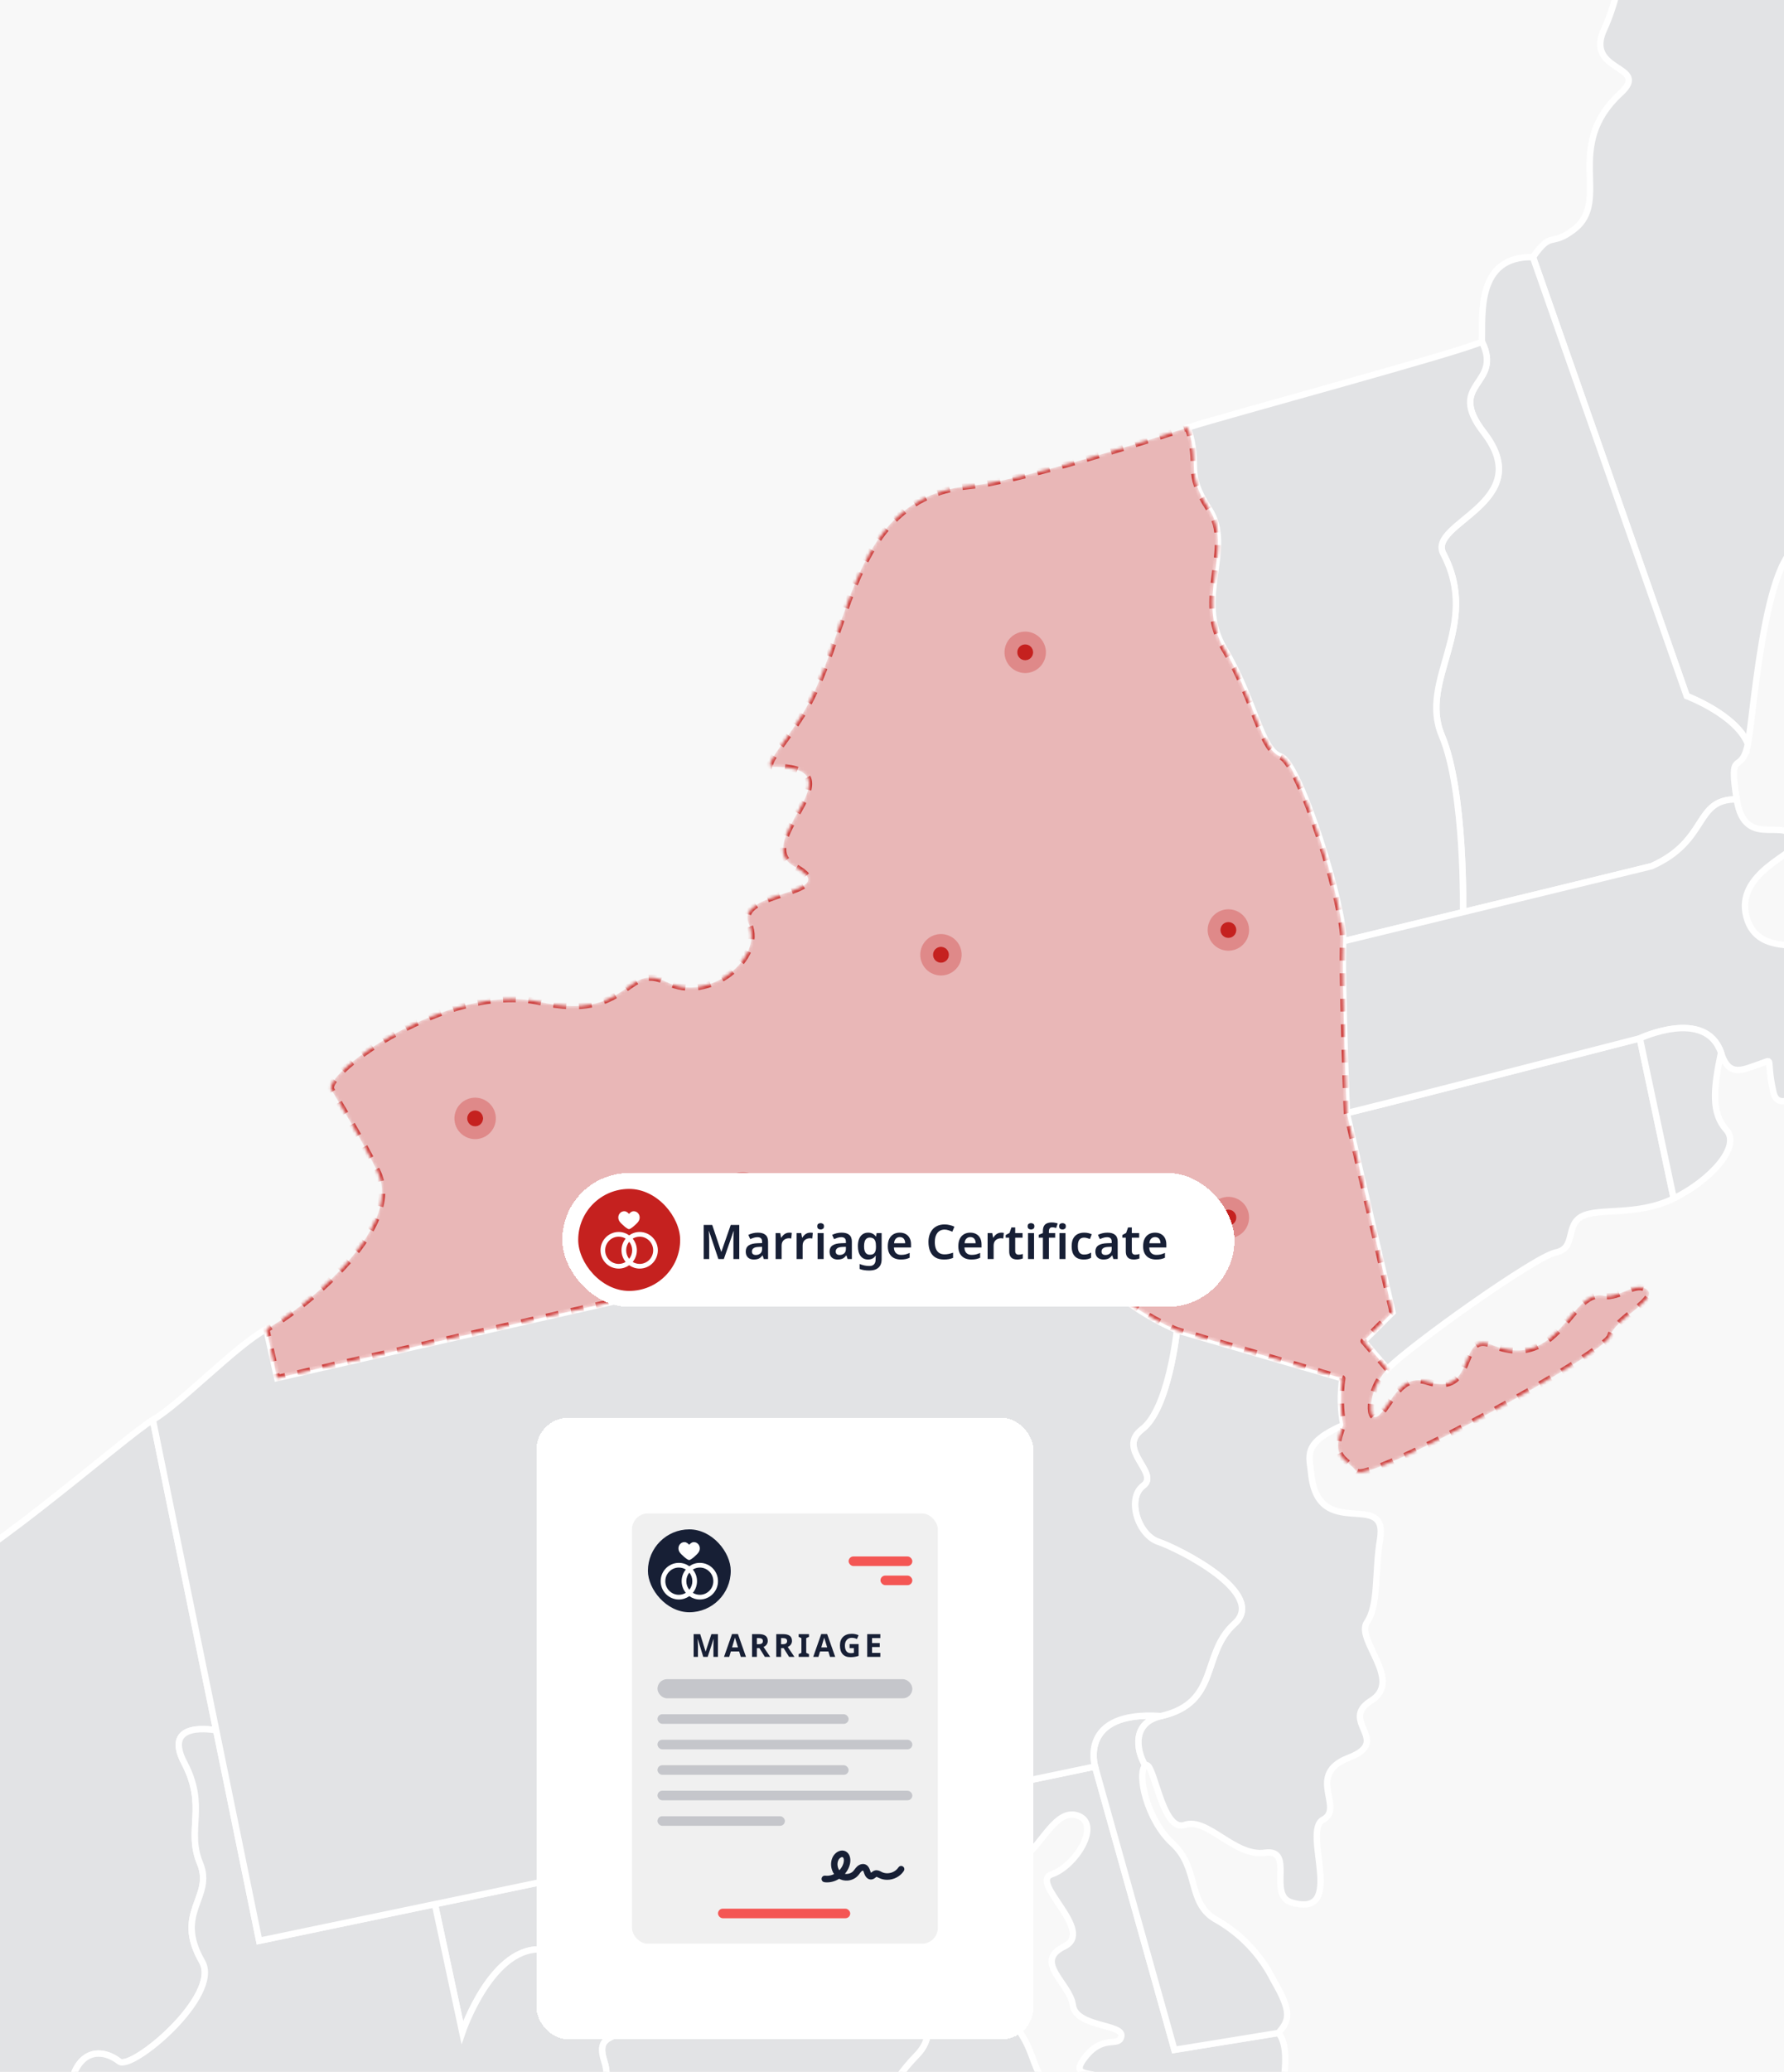 <svg width="560" height="650" viewBox="0 0 560 650" fill="none" xmlns="http://www.w3.org/2000/svg">
<g id="HERO Image - NY - Marriage" clip-path="url(#clip0_3044_40567)">
<rect width="560" height="650" fill="#F8F8F8"/>
<g id="IMG Hero" clip-path="url(#clip1_3044_40567)">
<g id="Map">
<path id="us_19" d="M682.76 28.406C683.175 11.062 664.103 38.787 658.851 8.475C656.326 -6.187 639.609 9.256 633.779 -12.581C627.949 -34.418 597.754 -97.745 583.337 -105.925C568.92 -114.105 556.347 -88.423 547.494 -87.863C538.642 -87.302 532.961 -102.201 529.07 -103.28C525.18 -104.36 498.783 -39.484 506.32 -29.241C513.856 -18.997 506.511 2.878 503.633 8.961C496.99 22.958 518.503 20.213 508.662 29.27C490.57 45.945 505.884 62.841 494.129 71.943C486.709 77.681 487.199 72.088 481.211 80.663L529.481 218.357C529.481 218.357 544.999 224.2 548.657 233.376C550.733 222.933 554.532 162.758 569.356 171.702C584.18 180.646 566.865 143.632 585.55 153.27C600.681 161.068 591.558 145.443 601.2 146.02C610.842 146.597 606.843 117.311 607.786 110.443C611.149 86.106 618.258 132.567 635.606 96.388C640.003 87.223 656.181 104.061 659.274 86.272C662.276 69.094 697.313 62.766 698.601 50.027C699.697 39.314 682.349 45.754 682.76 28.406Z" fill="#171F35" fill-opacity="0.1" stroke="white" stroke-width="2"/>
<path id="us_20" d="M368.652 643.08L401.289 637.79C406.82 644.222 400.305 665.162 398.112 670.984L389.293 673.089C387.291 669.667 369.777 678.487 374.278 673.392C378.779 668.297 361.032 666.333 363.611 660.52C366.189 654.707 346.051 668.575 348.526 657.742C351 646.909 334.196 654.184 340.192 645.97C346.188 637.757 351.307 642.648 351.993 638.795C352.678 634.942 337.68 636.005 336.77 629.091C335.861 622.178 324.176 615.48 334.084 610.659C343.991 605.838 322.873 590.466 330.16 588.012C337.447 585.558 345.631 572.678 338.643 569.742C331.655 566.807 326.942 578.944 321.955 582.025C318.934 583.822 316.351 586.268 314.392 589.186C312.433 592.104 311.147 595.421 310.627 598.897C310.107 602.373 310.367 605.921 311.387 609.285C312.407 612.648 314.161 615.743 316.524 618.345C324.023 627.065 313.268 628.427 319.605 636.769C325.941 645.111 323.396 652.485 334.296 658.813C345.195 665.141 327.428 662.031 321.942 657.152C316.457 652.273 319.355 662.214 325.966 665.935C332.576 669.655 341.512 672.545 339.669 676.05C337.825 679.554 329.329 678.956 325.028 675.967C320.726 672.977 301.987 660.645 296.717 666.528C276.957 679.641 269.312 663.622 287.806 644.749C298.86 633.459 281.088 617.917 266.551 622.842C252.014 627.767 268.112 605.091 240.773 605.651C240.474 591.766 232.053 593.498 217.329 589.179C202.605 584.861 198.349 603.434 184.435 600.635C170.52 597.837 187.005 613.678 170.79 611.701C154.576 609.725 145.125 637.649 145.125 637.649L136.525 597.409L343.725 554.225L368.652 643.08Z" fill="#171F35" fill-opacity="0.1" stroke="white" stroke-width="2"/>
<path id="us_29" d="M548.651 233.39C546.55 243.829 542.502 233.901 545.151 250.788C531.672 250.68 536.56 263.66 518.427 271.753C511.044 273.584 483.182 280.352 459.24 286.174C459.24 286.174 459.979 248.297 452.563 230.724C445.147 213.151 465.082 196.625 453.053 173.705C447.954 163.984 482.771 157.685 465.759 135.69C453.584 119.965 472.012 120.92 465.173 107.197C465.373 98.332 463.471 80.265 481.197 80.676L529.468 218.371C529.468 218.371 544.993 224.213 548.651 233.39Z" fill="#171F35" fill-opacity="0.1" stroke="white" stroke-width="2"/>
<path id="us_8" d="M359.506 553.894C356.861 556.261 359.851 570.844 368.102 578.393C376.352 585.942 372.706 596.788 381.293 602.007C389.262 606.415 395.708 613.134 399.784 621.278C405.78 631.551 404.671 633.884 401.287 637.812L368.65 643.102L343.736 554.243C343.736 554.243 338.413 536.629 364.435 538.406C355.429 540.437 356.521 548.862 359.506 553.894Z" fill="#171F35" fill-opacity="0.1" stroke="white" stroke-width="2"/>
<path id="us_30" d="M421.658 447.08C408.69 452.74 411.036 456.83 411.572 462.244C413.727 484.21 435.934 466.812 433.193 483.056C431.495 493.108 432.828 503.481 429.091 508.949C425.354 514.418 440.638 527.22 430.37 533.581C420.101 539.942 437.167 546.15 423.419 551.436C409.67 556.722 422.173 567.252 415.334 570.86C408.495 574.469 422.9 601.907 405.468 596.875C397.687 594.628 406.652 579.9 397.052 581.254C387.451 582.607 379.109 570.042 371.843 572.534C364.576 575.025 362.168 551.548 359.51 553.911C356.521 548.878 355.437 540.457 364.427 538.402C383 534.179 376.913 518.886 387.497 509.427C398.081 499.968 370.057 485.904 363.613 483.724C357.168 481.544 353.573 470.063 358.879 466.102C364.186 462.141 350.159 454.725 358.522 448.388C366.885 442.052 369.443 417.35 369.443 417.35L421.372 432.46C420.637 437.314 420.734 442.258 421.658 447.08Z" fill="#171F35" fill-opacity="0.1" stroke="white" stroke-width="2"/>
<path id="us_45" d="M379.58 159.79C371.633 147.628 377.002 146.748 372.887 134.125C384.372 130.425 458.698 110.415 465.18 107.201C472.019 120.929 453.591 119.97 465.766 135.694C482.79 157.702 447.961 163.98 453.06 173.709C465.101 196.634 445.17 213.156 452.569 230.728C459.969 248.301 459.246 286.178 459.246 286.178C439.062 291.086 421.651 295.313 421.651 295.313C422.22 285.281 408.186 239.348 401.978 237.322C395.77 235.296 393.914 219.604 384.339 203.618C374.764 187.631 387.532 171.961 379.58 159.79Z" fill="#171F35" fill-opacity="0.1" stroke="white" stroke-width="2"/>
<path id="us_7" d="M514.72 325.761L525.366 376.004C513.922 381.631 501.926 378.799 496.582 381.601C491.238 384.404 494.872 391.65 488.344 392.941C481.817 394.233 442.337 422.39 435.552 429.482L428.048 420.762L437.117 411.718L422.779 349.218C443.445 344.164 514.72 325.761 514.72 325.761Z" fill="#171F35" fill-opacity="0.1" stroke="white" stroke-width="2"/>
<path id="us_21" d="M545.149 250.787C547.81 267.687 561.799 254.686 563.539 264.673C564.079 267.729 544.464 273.924 548.221 287.71C551.979 301.495 569.855 293.411 569.261 299.606C568.49 305.34 570.013 311.146 573.498 315.763C576.984 320.381 582.151 323.436 587.876 324.266C595.209 325.271 617.382 316.73 612.644 311.05C607.907 305.369 616.722 303.26 618.362 307.848C620.002 312.437 621.746 322.797 604.182 330.482C586.618 338.168 587.158 346.622 582.756 337.467C578.355 328.311 559.2 353.744 556.675 342.628C554.151 331.512 557.224 332.214 552.245 333.854C547.266 335.494 542.695 338.289 540.237 330.246C535.324 316.099 514.733 325.757 514.733 325.757C514.733 325.757 443.459 344.16 422.793 349.205C422.793 349.205 421.086 305.328 421.655 295.3C421.655 295.3 439.07 291.077 459.25 286.165C483.192 280.352 511.054 273.575 518.437 271.744C536.558 263.676 531.67 250.679 545.149 250.787Z" fill="#171F35" fill-opacity="0.1" stroke="white" stroke-width="2"/>
<path id="us_39" d="M540.235 330.244C537.777 341.871 537.163 349.183 541.896 354.477C546.63 359.771 536.83 370.376 525.387 375.999L514.74 325.756C514.74 325.756 535.323 316.098 540.235 330.244Z" fill="#171F35" fill-opacity="0.1" stroke="white" stroke-width="2"/>
<path id="us_35" d="M-104.376 719.002C-93.788 709.539 -92.559 731.874 -80.413 723.154C-68.268 714.435 -57.949 728.851 -53.465 721.83C-48.98 714.808 -42.968 707.749 -36.619 716.847C-30.27 725.945 -18 723.404 -20.088 734.233C-6.174 736.259 -1.079 721.51 -1.586 697.194C-2.092 672.878 23.718 691.734 21.7 667.887C19.682 644.041 30.005 641.038 37.454 646.764C41.366 649.767 69.581 626.082 63.427 615.415C54.499 599.914 67.226 595.305 62.8 584.613C58.373 573.921 65.092 566.849 57.883 553.126C50.675 539.402 67.874 542.874 67.874 542.874L47.98 445.473C39.601 450.265 -11.858 496.003 -24.174 496.252C-36.49 496.501 -50.068 510.644 -64.037 507.077C-78.005 503.51 -113.515 498.843 -113.652 491.913L-185.902 501.093L-157.168 700.819C-122.584 695.492 -114.973 728.469 -104.376 719.002Z" fill="#171F35" fill-opacity="0.1" stroke="white" stroke-width="2"/>
<path id="us_46" d="M296.713 666.511C291.444 672.395 323.147 678.682 329.869 687.015C336.592 695.349 349.543 688.153 349.655 693.929C349.767 699.705 340.802 694.494 343.202 698.683C345.602 702.873 352.063 717.369 343.871 712.153C335.678 706.938 317.234 690.736 313.426 693.509C309.618 696.283 335.849 715.006 341.267 717.211C346.686 719.416 356.838 725.366 356.917 728.837C356.996 732.309 350.639 742.058 345.951 738.691C341.263 735.323 328.673 722.862 326.435 726.761C324.197 730.66 341.799 744.554 346.823 744.45C351.847 744.346 362.336 749.52 360.505 753.797C358.674 758.074 345.104 754.112 342.741 751.849C340.379 749.586 318.289 742.714 318.363 746.568C318.438 750.421 335.022 751.002 339.739 756.027C344.456 761.051 351.964 769.38 356.967 768.899C361.971 768.417 380.997 757.235 383.48 765.664C386.049 772.162 387.617 779.013 388.13 785.981C315.951 812.809 185.402 837.943 56.087 858.335C16.325 864.605 -23.326 870.414 -61.137 875.692C-59.82 864.51 -18.293 860.544 -26.257 848.378C-34.221 836.212 -7.157 840.285 -9.794 824.158C-12.43 808.03 21.349 802.719 24.255 793.43C60.223 819.652 51.586 785.495 67.464 796.374C94.811 815.097 93.989 775.048 111.732 776.576C129.475 778.104 126.979 768.222 121.357 756.778C115.735 745.334 144.394 715.475 141.654 694.282C138.913 673.088 167.838 706.062 172.825 674.06C175.35 657.808 194.126 660.532 189.7 646.75C185.273 632.969 203.058 645.708 205.591 618.693C208.124 591.678 241.483 638.757 240.761 605.651C268.104 605.09 252.005 627.762 266.538 622.841C281.071 617.921 298.847 633.463 287.794 644.749C269.308 663.6 276.957 679.624 296.713 666.511ZM377.426 695.295C372.858 698.467 376.72 717.265 374.066 719.627C371.413 721.99 373.718 740.053 378.352 740.725C382.986 741.398 382.608 722.92 382.043 714.072C381.478 705.223 390.447 710.43 391.905 706.552C393.362 702.674 395.916 676.805 398.108 670.987L389.289 673.093C391.298 676.518 381.989 692.118 377.426 695.295Z" fill="#171F35" fill-opacity="0.1" stroke="white" stroke-width="2"/>
<path id="us_48" d="M67.866 542.862C67.866 542.862 50.654 539.394 57.875 553.114C65.096 566.833 58.37 573.908 62.792 584.601C67.214 595.293 54.487 599.902 63.419 615.402C69.572 626.065 41.353 649.754 37.446 646.752C29.972 641.026 19.662 644.028 21.692 667.875C23.723 691.722 -2.084 672.858 -1.594 697.182C-1.104 721.506 -6.182 736.247 -20.096 734.221C-22.173 745.046 -27.745 736.687 -8.732 762.494C10.282 788.3 10.979 781.25 24.262 793.407C60.23 819.629 51.593 785.472 67.471 796.351C94.819 815.074 93.996 775.025 111.739 776.553C129.482 778.081 126.986 768.199 121.364 756.755C115.742 745.311 144.401 715.452 141.661 694.259C138.92 673.065 167.845 706.039 172.832 674.037C175.356 657.785 194.133 660.509 189.707 646.727C185.281 632.946 203.065 645.685 205.598 618.67C208.131 591.655 241.49 638.734 240.768 605.628C240.469 591.743 232.048 593.474 217.324 589.156C202.6 584.837 198.344 603.41 184.429 600.612C170.515 597.813 187 613.654 170.785 611.678C154.57 609.701 145.12 637.625 145.12 637.625L136.52 597.385L81.361 608.883L67.866 542.862Z" fill="#171F35" fill-opacity="0.1" stroke="white" stroke-width="2"/>
<path id="us_38" d="M67.868 542.873L81.359 608.895L136.522 597.397L343.722 554.213C343.722 554.213 338.399 536.599 364.421 538.376C382.995 534.154 376.908 518.861 387.492 509.402C398.076 499.943 370.052 485.879 363.608 483.699C357.163 481.519 353.567 470.038 358.874 466.077C364.181 462.115 350.154 454.699 358.517 448.363C366.88 442.026 369.437 417.324 369.437 417.324C369.437 417.324 346.911 407.774 345.147 397.015C343.382 386.257 328.778 388.109 324.738 378.94C290.984 385.788 87.002 432.335 87.002 432.335L83.605 416.992C74.47 421.801 56.362 440.66 47.978 445.456L67.868 542.873Z" fill="#171F35" fill-opacity="0.1" stroke="white" stroke-width="2"/>
<g id="NY">
<g id="us_32">
<mask id="path-14-inside-1_3044_40567" fill="white">
<path d="M437.119 411.706L422.781 349.205C422.781 349.205 421.075 305.328 421.644 295.3C422.213 285.272 408.178 239.335 401.97 237.309C395.762 235.282 393.906 219.591 384.331 203.605C374.756 187.618 387.537 171.952 379.577 159.781C371.617 147.611 376.998 146.739 372.883 134.116C361.406 137.815 320.527 150.912 304.308 152.465C268.091 155.936 267.386 194.818 253.957 220.413C248.426 230.943 238.809 240.564 242.592 240.573C271.21 240.647 234.902 263.975 249.352 271.844C265.708 280.754 230.251 279.164 235.072 289.856C239.893 300.548 222.491 314.77 209.262 308.101C196.032 301.433 197.955 320.658 169.312 314.33C140.67 308.002 101.115 336.831 104.009 341.86C106.903 346.888 112.941 356.393 118.397 367.376C127.569 385.874 92.74 412.22 83.588 417.004L86.984 432.347C86.984 432.347 290.971 385.803 324.721 378.952C328.757 388.112 343.369 386.273 345.129 397.023C346.89 407.773 369.42 417.332 369.42 417.332L421.349 432.442C420.614 437.301 420.714 442.25 421.644 447.075C417.242 457.568 422.636 457.456 425.796 461.629C428.956 465.802 504.025 424.59 505.446 419.167C506.866 413.744 520.618 407.686 517.072 404.68C513.526 401.674 508.381 407.537 503.237 406.503C492.798 404.402 489.638 430.644 468.112 421.866C457.433 417.502 463.835 438.517 447.936 433.451C439.889 430.889 436.895 439.842 433.125 443.774C429.355 447.706 428.736 436.541 435.533 429.473L428.03 420.753L437.119 411.706Z"/>
</mask>
<path d="M437.119 411.706L422.781 349.205C422.781 349.205 421.075 305.328 421.644 295.3C422.213 285.272 408.178 239.335 401.97 237.309C395.762 235.282 393.906 219.591 384.331 203.605C374.756 187.618 387.537 171.952 379.577 159.781C371.617 147.611 376.998 146.739 372.883 134.116C361.406 137.815 320.527 150.912 304.308 152.465C268.091 155.936 267.386 194.818 253.957 220.413C248.426 230.943 238.809 240.564 242.592 240.573C271.21 240.647 234.902 263.975 249.352 271.844C265.708 280.754 230.251 279.164 235.072 289.856C239.893 300.548 222.491 314.77 209.262 308.101C196.032 301.433 197.955 320.658 169.312 314.33C140.67 308.002 101.115 336.831 104.009 341.86C106.903 346.888 112.941 356.393 118.397 367.376C127.569 385.874 92.74 412.22 83.588 417.004L86.984 432.347C86.984 432.347 290.971 385.803 324.721 378.952C328.757 388.112 343.369 386.273 345.129 397.023C346.89 407.773 369.42 417.332 369.42 417.332L421.349 432.442C420.614 437.301 420.714 442.25 421.644 447.075C417.242 457.568 422.636 457.456 425.796 461.629C428.956 465.802 504.025 424.59 505.446 419.167C506.866 413.744 520.618 407.686 517.072 404.68C513.526 401.674 508.381 407.537 503.237 406.503C492.798 404.402 489.638 430.644 468.112 421.866C457.433 417.502 463.835 438.517 447.936 433.451C439.889 430.889 436.895 439.842 433.125 443.774C429.355 447.706 428.736 436.541 435.533 429.473L428.03 420.753L437.119 411.706Z" fill="#C5211F" fill-opacity="0.3" stroke="#C5211F" stroke-opacity="0.8" stroke-width="2" stroke-miterlimit="10" stroke-linejoin="round" stroke-dasharray="4 4" mask="url(#path-14-inside-1_3044_40567)"/>
</g>
<g id="dots">
<g id="Ellipse 519">
<ellipse cx="149.146" cy="350.876" rx="2.5" ry="2.5" transform="rotate(-22.376 149.146 350.876)" fill="#C5211F"/>
<path d="M150.859 355.037C153.157 354.091 154.254 351.461 153.307 349.163C152.361 346.864 149.731 345.768 147.433 346.715C145.135 347.661 144.039 350.291 144.985 352.589C145.931 354.887 148.561 355.983 150.859 355.037Z" stroke="#C5211F" stroke-opacity="0.3" stroke-width="4"/>
</g>
<g id="Ellipse 520">
<ellipse cx="233.146" cy="374.209" rx="2.5" ry="2.5" transform="rotate(-22.376 233.146 374.209)" fill="#C5211F"/>
<path d="M234.859 378.37C237.157 377.424 238.254 374.794 237.307 372.496C236.361 370.197 233.731 369.101 231.433 370.048C229.135 370.994 228.039 373.624 228.985 375.922C229.931 378.22 232.561 379.316 234.859 378.37Z" stroke="#C5211F" stroke-opacity="0.3" stroke-width="4"/>
</g>
<g id="Ellipse 521">
<ellipse cx="295.369" cy="299.542" rx="2.5" ry="2.5" transform="rotate(-22.376 295.369 299.542)" fill="#C5211F"/>
<path d="M297.082 303.703C299.38 302.757 300.476 300.127 299.53 297.829C298.584 295.531 295.954 294.435 293.656 295.381C291.358 296.327 290.262 298.957 291.208 301.255C292.154 303.553 294.784 304.649 297.082 303.703Z" stroke="#C5211F" stroke-opacity="0.3" stroke-width="4"/>
</g>
<g id="Ellipse 522">
<ellipse cx="385.59" cy="381.987" rx="2.5" ry="2.5" transform="rotate(-22.376 385.59 381.987)" fill="#C5211F"/>
<path d="M387.303 386.148C389.601 385.202 390.697 382.572 389.751 380.273C388.805 377.975 386.175 376.879 383.877 377.825C381.578 378.771 380.482 381.401 381.428 383.7C382.375 385.998 385.005 387.094 387.303 386.148Z" stroke="#C5211F" stroke-opacity="0.3" stroke-width="4"/>
</g>
<g id="Ellipse 523">
<ellipse cx="385.59" cy="291.764" rx="2.5" ry="2.5" transform="rotate(-22.376 385.59 291.764)" fill="#C5211F"/>
<path d="M387.303 295.926C389.601 294.979 390.697 292.349 389.751 290.051C388.805 287.753 386.175 286.657 383.877 287.603C381.578 288.549 380.482 291.179 381.428 293.477C382.375 295.776 385.005 296.872 387.303 295.926Z" stroke="#C5211F" stroke-opacity="0.3" stroke-width="4"/>
</g>
<g id="Ellipse 524">
<ellipse cx="321.812" cy="204.654" rx="2.5" ry="2.5" transform="rotate(-22.376 321.812 204.654)" fill="#C5211F"/>
<path d="M323.525 208.815C325.824 207.869 326.92 205.239 325.973 202.94C325.027 200.642 322.397 199.546 320.099 200.492C317.801 201.438 316.705 204.068 317.651 206.367C318.597 208.665 321.227 209.761 323.525 208.815Z" stroke="#C5211F" stroke-opacity="0.3" stroke-width="4"/>
</g>
</g>
</g>
</g>
</g>
<g id="Certificate">
<g id="Certificate button hero" filter="url(#filter0_d_3044_40567)">
<rect x="174.5" y="363" width="211" height="42" rx="21" fill="white" shape-rendering="crispEdges"/>
<g id="child-icon">
<rect x="179.5" y="368" width="32" height="32" rx="16" fill="#C5211F"/>
<g id="certificate ui icon" clip-path="url(#clip2_3044_40567)">
<g id="icon">
<g id="subicon">
<path id="Vector" d="M195.44 380.625C195.707 380.625 196.221 380.304 196.969 379.671C197.486 379.233 198.132 378.621 198.394 378.213C198.594 377.904 198.818 377.469 198.786 376.846C198.731 375.811 197.912 375 196.921 375C196.214 375 195.719 375.532 195.444 375.837C195.184 375.537 194.684 375 193.954 375C192.962 375 192.143 375.811 192.089 376.846C192.056 377.477 192.297 377.928 192.48 378.213C192.887 378.842 194.849 380.625 195.44 380.625Z" fill="white"/>
<path id="Vector_2" d="M198.794 381.508C197.568 381.508 196.431 381.899 195.5 382.564C194.569 381.899 193.432 381.508 192.206 381.508C189.06 381.508 186.5 384.086 186.5 387.254C186.5 390.422 189.06 393 192.206 393C193.432 393 194.569 392.609 195.5 391.944C196.431 392.609 197.568 393 198.794 393C201.94 393 204.5 390.422 204.5 387.254C204.5 384.086 201.94 381.508 198.794 381.508ZM195.5 389.943C194.907 389.208 194.552 388.272 194.552 387.254C194.552 386.236 194.907 385.3 195.5 384.565C196.093 385.3 196.448 386.236 196.448 387.254C196.448 388.272 196.093 389.208 195.5 389.943ZM187.964 387.254C187.964 384.898 189.867 382.982 192.206 382.982C193.007 382.982 193.756 383.207 194.396 383.596C193.579 384.591 193.088 385.866 193.088 387.254C193.088 388.642 193.579 389.917 194.396 390.911C193.756 391.301 193.007 391.526 192.206 391.526C189.867 391.526 187.964 389.61 187.964 387.254ZM198.794 391.526C197.993 391.526 197.244 391.301 196.604 390.911C197.421 389.917 197.912 388.642 197.912 387.254C197.912 385.866 197.421 384.591 196.604 383.597C197.244 383.207 197.993 382.982 198.794 382.982C201.133 382.982 203.036 384.898 203.036 387.254C203.036 389.61 201.133 391.526 198.794 391.526Z" fill="white"/>
</g>
</g>
</g>
</g>
<path id="Birth Certificate" d="M223.5 390L220.56 381.225H220.5C220.51 381.425 220.525 381.71 220.545 382.08C220.565 382.44 220.58 382.835 220.59 383.265C220.61 383.685 220.62 384.08 220.62 384.45V390H218.895V379.29H221.565L224.385 387.705H224.445L227.385 379.29H230.055V390H228.225V384.36C228.225 384.02 228.23 383.65 228.24 383.25C228.26 382.84 228.275 382.455 228.285 382.095C228.305 381.725 228.32 381.44 228.33 381.24H228.27L225.21 390H223.5ZM235.886 381.72C236.936 381.72 237.731 381.95 238.271 382.41C238.821 382.86 239.096 383.57 239.096 384.54V390H237.761L237.386 388.875H237.326C237.096 389.165 236.856 389.41 236.606 389.61C236.366 389.8 236.086 389.935 235.766 390.015C235.456 390.105 235.076 390.15 234.626 390.15C234.146 390.15 233.711 390.06 233.321 389.88C232.941 389.7 232.641 389.425 232.421 389.055C232.201 388.675 232.091 388.2 232.091 387.63C232.091 386.79 232.396 386.16 233.006 385.74C233.626 385.31 234.561 385.075 235.811 385.035L237.221 384.99V384.585C237.221 384.065 237.096 383.695 236.846 383.475C236.596 383.255 236.246 383.145 235.796 383.145C235.386 383.145 234.991 383.205 234.611 383.325C234.231 383.445 233.861 383.585 233.501 383.745L232.901 382.425C233.301 382.215 233.756 382.045 234.266 381.915C234.786 381.785 235.326 381.72 235.886 381.72ZM236.231 386.19C235.401 386.22 234.826 386.365 234.506 386.625C234.186 386.875 234.026 387.215 234.026 387.645C234.026 388.025 234.141 388.3 234.371 388.47C234.601 388.64 234.896 388.725 235.256 388.725C235.806 388.725 236.271 388.57 236.651 388.26C237.031 387.94 237.221 387.47 237.221 386.85V386.16L236.231 386.19ZM245.724 381.72C245.844 381.72 245.984 381.725 246.144 381.735C246.304 381.745 246.439 381.765 246.549 381.795L246.384 383.55C246.294 383.53 246.174 383.515 246.024 383.505C245.884 383.485 245.759 383.475 245.649 383.475C245.349 383.475 245.059 383.525 244.779 383.625C244.509 383.715 244.264 383.855 244.044 384.045C243.834 384.225 243.664 384.46 243.534 384.75C243.414 385.04 243.354 385.385 243.354 385.785V390H241.464V381.87H242.919L243.189 383.28H243.279C243.439 382.99 243.639 382.73 243.879 382.5C244.119 382.26 244.394 382.07 244.704 381.93C245.024 381.79 245.364 381.72 245.724 381.72ZM252.316 381.72C252.436 381.72 252.576 381.725 252.736 381.735C252.896 381.745 253.031 381.765 253.141 381.795L252.976 383.55C252.886 383.53 252.766 383.515 252.616 383.505C252.476 383.485 252.351 383.475 252.241 383.475C251.941 383.475 251.651 383.525 251.371 383.625C251.101 383.715 250.856 383.855 250.636 384.045C250.426 384.225 250.256 384.46 250.126 384.75C250.006 385.04 249.946 385.385 249.946 385.785V390H248.056V381.87H249.511L249.781 383.28H249.871C250.031 382.99 250.231 382.73 250.471 382.5C250.711 382.26 250.986 382.07 251.296 381.93C251.616 381.79 251.956 381.72 252.316 381.72ZM256.538 381.87V390H254.648V381.87H256.538ZM255.593 378.735C255.873 378.735 256.118 378.81 256.328 378.96C256.538 379.1 256.643 379.355 256.643 379.725C256.643 380.085 256.538 380.345 256.328 380.505C256.118 380.655 255.873 380.73 255.593 380.73C255.303 380.73 255.053 380.655 254.843 380.505C254.643 380.345 254.543 380.085 254.543 379.725C254.543 379.355 254.643 379.1 254.843 378.96C255.053 378.81 255.303 378.735 255.593 378.735ZM262.194 381.72C263.244 381.72 264.039 381.95 264.579 382.41C265.129 382.86 265.404 383.57 265.404 384.54V390H264.069L263.694 388.875H263.634C263.404 389.165 263.164 389.41 262.914 389.61C262.674 389.8 262.394 389.935 262.074 390.015C261.764 390.105 261.384 390.15 260.934 390.15C260.454 390.15 260.019 390.06 259.629 389.88C259.249 389.7 258.949 389.425 258.729 389.055C258.509 388.675 258.399 388.2 258.399 387.63C258.399 386.79 258.704 386.16 259.314 385.74C259.934 385.31 260.869 385.075 262.119 385.035L263.529 384.99V384.585C263.529 384.065 263.404 383.695 263.154 383.475C262.904 383.255 262.554 383.145 262.104 383.145C261.694 383.145 261.299 383.205 260.919 383.325C260.539 383.445 260.169 383.585 259.809 383.745L259.209 382.425C259.609 382.215 260.064 382.045 260.574 381.915C261.094 381.785 261.634 381.72 262.194 381.72ZM262.539 386.19C261.709 386.22 261.134 386.365 260.814 386.625C260.494 386.875 260.334 387.215 260.334 387.645C260.334 388.025 260.449 388.3 260.679 388.47C260.909 388.64 261.204 388.725 261.564 388.725C262.114 388.725 262.579 388.57 262.959 388.26C263.339 387.94 263.529 387.47 263.529 386.85V386.16L262.539 386.19ZM270.503 381.72C271.013 381.72 271.473 381.82 271.883 382.02C272.293 382.22 272.638 382.52 272.918 382.92H272.993L273.173 381.87H274.748V390.06C274.748 390.83 274.603 391.475 274.313 391.995C274.023 392.525 273.588 392.925 273.008 393.195C272.428 393.465 271.703 393.6 270.833 393.6C270.253 393.6 269.718 393.56 269.228 393.48C268.738 393.41 268.273 393.285 267.833 393.105V391.545C268.143 391.675 268.463 391.785 268.793 391.875C269.133 391.975 269.483 392.05 269.843 392.1C270.203 392.15 270.573 392.175 270.953 392.175C271.573 392.175 272.043 392 272.363 391.65C272.693 391.3 272.858 390.8 272.858 390.15V389.94C272.858 389.79 272.863 389.615 272.873 389.415C272.893 389.215 272.908 389.055 272.918 388.935H272.858C272.578 389.355 272.238 389.665 271.838 389.865C271.438 390.055 270.978 390.15 270.458 390.15C269.468 390.15 268.693 389.78 268.133 389.04C267.573 388.3 267.293 387.27 267.293 385.95C267.293 385.06 267.418 384.3 267.668 383.67C267.928 383.04 268.298 382.56 268.778 382.23C269.258 381.89 269.833 381.72 270.503 381.72ZM270.998 383.265C270.618 383.265 270.293 383.37 270.023 383.58C269.763 383.78 269.563 384.08 269.423 384.48C269.293 384.88 269.228 385.38 269.228 385.98C269.228 386.86 269.378 387.525 269.678 387.975C269.978 388.425 270.428 388.65 271.028 388.65C271.368 388.65 271.658 388.61 271.898 388.53C272.138 388.44 272.333 388.3 272.483 388.11C272.643 387.91 272.763 387.66 272.843 387.36C272.923 387.05 272.963 386.68 272.963 386.25V385.965C272.963 385.315 272.893 384.795 272.753 384.405C272.613 384.005 272.398 383.715 272.108 383.535C271.828 383.355 271.458 383.265 270.998 383.265ZM280.432 381.72C281.162 381.72 281.787 381.87 282.307 382.17C282.837 382.46 283.247 382.88 283.537 383.43C283.827 383.97 283.972 384.63 283.972 385.41V386.37H278.602C278.622 387.11 278.827 387.685 279.217 388.095C279.607 388.495 280.147 388.695 280.837 388.695C281.367 388.695 281.837 388.645 282.247 388.545C282.667 388.435 283.097 388.28 283.537 388.08V389.595C283.137 389.785 282.722 389.925 282.292 390.015C281.862 390.105 281.347 390.15 280.747 390.15C279.957 390.15 279.252 390 278.632 389.7C278.022 389.39 277.542 388.925 277.192 388.305C276.852 387.685 276.682 386.915 276.682 385.995C276.682 385.065 276.837 384.285 277.147 383.655C277.467 383.015 277.907 382.535 278.467 382.215C279.027 381.885 279.682 381.72 280.432 381.72ZM280.432 383.115C279.932 383.115 279.522 383.28 279.202 383.61C278.892 383.93 278.707 384.41 278.647 385.05H282.142C282.142 384.67 282.077 384.335 281.947 384.045C281.827 383.755 281.642 383.53 281.392 383.37C281.142 383.2 280.822 383.115 280.432 383.115ZM294.515 380.76C294.025 380.76 293.59 380.85 293.21 381.03C292.83 381.21 292.505 381.47 292.235 381.81C291.975 382.15 291.775 382.56 291.635 383.04C291.505 383.52 291.44 384.06 291.44 384.66C291.44 385.47 291.55 386.165 291.77 386.745C291.99 387.315 292.325 387.755 292.775 388.065C293.235 388.375 293.81 388.53 294.5 388.53C294.96 388.53 295.4 388.485 295.82 388.395C296.25 388.295 296.7 388.165 297.17 388.005V389.64C296.73 389.82 296.285 389.95 295.835 390.03C295.395 390.11 294.885 390.15 294.305 390.15C293.205 390.15 292.295 389.925 291.575 389.475C290.855 389.015 290.32 388.375 289.97 387.555C289.62 386.725 289.445 385.755 289.445 384.645C289.445 383.835 289.555 383.095 289.775 382.425C290.005 381.755 290.33 381.175 290.75 380.685C291.18 380.195 291.71 379.815 292.34 379.545C292.97 379.275 293.695 379.14 294.515 379.14C295.055 379.14 295.585 379.205 296.105 379.335C296.635 379.455 297.13 379.625 297.59 379.845L296.93 381.42C296.55 381.25 296.155 381.1 295.745 380.97C295.345 380.83 294.935 380.76 294.515 380.76ZM302.566 381.72C303.296 381.72 303.921 381.87 304.441 382.17C304.971 382.46 305.381 382.88 305.671 383.43C305.961 383.97 306.106 384.63 306.106 385.41V386.37H300.736C300.756 387.11 300.961 387.685 301.351 388.095C301.741 388.495 302.281 388.695 302.971 388.695C303.501 388.695 303.971 388.645 304.381 388.545C304.801 388.435 305.231 388.28 305.671 388.08V389.595C305.271 389.785 304.856 389.925 304.426 390.015C303.996 390.105 303.481 390.15 302.881 390.15C302.091 390.15 301.386 390 300.766 389.7C300.156 389.39 299.676 388.925 299.326 388.305C298.986 387.685 298.816 386.915 298.816 385.995C298.816 385.065 298.971 384.285 299.281 383.655C299.601 383.015 300.041 382.535 300.601 382.215C301.161 381.885 301.816 381.72 302.566 381.72ZM302.566 383.115C302.066 383.115 301.656 383.28 301.336 383.61C301.026 383.93 300.841 384.41 300.781 385.05H304.276C304.276 384.67 304.211 384.335 304.081 384.045C303.961 383.755 303.776 383.53 303.526 383.37C303.276 383.2 302.956 383.115 302.566 383.115ZM312.272 381.72C312.392 381.72 312.532 381.725 312.692 381.735C312.852 381.745 312.987 381.765 313.097 381.795L312.932 383.55C312.842 383.53 312.722 383.515 312.572 383.505C312.432 383.485 312.307 383.475 312.197 383.475C311.897 383.475 311.607 383.525 311.327 383.625C311.057 383.715 310.812 383.855 310.592 384.045C310.382 384.225 310.212 384.46 310.082 384.75C309.962 385.04 309.902 385.385 309.902 385.785V390H308.012V381.87H309.467L309.737 383.28H309.827C309.987 382.99 310.187 382.73 310.427 382.5C310.667 382.26 310.942 382.07 311.252 381.93C311.572 381.79 311.912 381.72 312.272 381.72ZM317.754 388.635C317.994 388.635 318.224 388.615 318.444 388.575C318.664 388.525 318.869 388.47 319.059 388.41V389.82C318.859 389.91 318.599 389.985 318.279 390.045C317.959 390.115 317.624 390.15 317.274 390.15C316.814 390.15 316.394 390.075 316.014 389.925C315.644 389.765 315.344 389.495 315.114 389.115C314.894 388.735 314.784 388.205 314.784 387.525V383.295H313.689V382.47L314.889 381.81L315.489 380.085H316.674V381.87H318.984V383.295H316.674V387.51C316.674 387.89 316.774 388.175 316.974 388.365C317.174 388.545 317.434 388.635 317.754 388.635ZM322.587 381.87V390H320.697V381.87H322.587ZM321.642 378.735C321.922 378.735 322.167 378.81 322.377 378.96C322.587 379.1 322.692 379.355 322.692 379.725C322.692 380.085 322.587 380.345 322.377 380.505C322.167 380.655 321.922 380.73 321.642 380.73C321.352 380.73 321.102 380.655 320.892 380.505C320.692 380.345 320.592 380.085 320.592 379.725C320.592 379.355 320.692 379.1 320.892 378.96C321.102 378.81 321.352 378.735 321.642 378.735ZM329.219 383.295H327.254V390H325.364V383.295H324.059V382.395L325.364 381.855V381.3C325.364 380.6 325.474 380.05 325.694 379.65C325.914 379.25 326.234 378.965 326.654 378.795C327.074 378.615 327.569 378.525 328.139 378.525C328.539 378.525 328.899 378.56 329.219 378.63C329.539 378.69 329.804 378.76 330.014 378.84L329.534 380.25C329.364 380.2 329.174 380.155 328.964 380.115C328.764 380.065 328.544 380.04 328.304 380.04C327.944 380.04 327.679 380.155 327.509 380.385C327.339 380.615 327.254 380.935 327.254 381.345V381.87H329.219V383.295ZM332.459 381.87V390H330.569V381.87H332.459ZM331.514 378.735C331.794 378.735 332.039 378.81 332.249 378.96C332.459 379.1 332.564 379.355 332.564 379.725C332.564 380.085 332.459 380.345 332.249 380.505C332.039 380.655 331.794 380.73 331.514 380.73C331.224 380.73 330.974 380.655 330.764 380.505C330.564 380.345 330.464 380.085 330.464 379.725C330.464 379.355 330.564 379.1 330.764 378.96C330.974 378.81 331.224 378.735 331.514 378.735ZM338.162 390.15C337.392 390.15 336.722 390.005 336.152 389.715C335.592 389.415 335.157 388.96 334.847 388.35C334.547 387.73 334.397 386.94 334.397 385.98C334.397 384.98 334.562 384.17 334.892 383.55C335.232 382.92 335.697 382.46 336.287 382.17C336.877 381.87 337.552 381.72 338.312 381.72C338.822 381.72 339.277 381.77 339.677 381.87C340.077 381.97 340.417 382.09 340.697 382.23L340.142 383.715C339.832 383.595 339.522 383.495 339.212 383.415C338.902 383.325 338.602 383.28 338.312 383.28C337.862 383.28 337.487 383.38 337.187 383.58C336.897 383.78 336.682 384.08 336.542 384.48C336.402 384.87 336.332 385.365 336.332 385.965C336.332 386.545 336.402 387.03 336.542 387.42C336.692 387.81 336.912 388.105 337.202 388.305C337.492 388.495 337.852 388.59 338.282 388.59C338.742 388.59 339.147 388.535 339.497 388.425C339.847 388.315 340.177 388.165 340.487 387.975V389.61C340.177 389.8 339.842 389.935 339.482 390.015C339.132 390.105 338.692 390.15 338.162 390.15ZM345.632 381.72C346.682 381.72 347.477 381.95 348.017 382.41C348.567 382.86 348.842 383.57 348.842 384.54V390H347.507L347.132 388.875H347.072C346.842 389.165 346.602 389.41 346.352 389.61C346.112 389.8 345.832 389.935 345.512 390.015C345.202 390.105 344.822 390.15 344.372 390.15C343.892 390.15 343.457 390.06 343.067 389.88C342.687 389.7 342.387 389.425 342.167 389.055C341.947 388.675 341.837 388.2 341.837 387.63C341.837 386.79 342.142 386.16 342.752 385.74C343.372 385.31 344.307 385.075 345.557 385.035L346.967 384.99V384.585C346.967 384.065 346.842 383.695 346.592 383.475C346.342 383.255 345.992 383.145 345.542 383.145C345.132 383.145 344.737 383.205 344.357 383.325C343.977 383.445 343.607 383.585 343.247 383.745L342.647 382.425C343.047 382.215 343.502 382.045 344.012 381.915C344.532 381.785 345.072 381.72 345.632 381.72ZM345.977 386.19C345.147 386.22 344.572 386.365 344.252 386.625C343.932 386.875 343.772 387.215 343.772 387.645C343.772 388.025 343.887 388.3 344.117 388.47C344.347 388.64 344.642 388.725 345.002 388.725C345.552 388.725 346.017 388.57 346.397 388.26C346.777 387.94 346.967 387.47 346.967 386.85V386.16L345.977 386.19ZM354.36 388.635C354.6 388.635 354.83 388.615 355.05 388.575C355.27 388.525 355.475 388.47 355.665 388.41V389.82C355.465 389.91 355.205 389.985 354.885 390.045C354.565 390.115 354.23 390.15 353.88 390.15C353.42 390.15 353 390.075 352.62 389.925C352.25 389.765 351.95 389.495 351.72 389.115C351.5 388.735 351.39 388.205 351.39 387.525V383.295H350.295V382.47L351.495 381.81L352.095 380.085H353.28V381.87H355.59V383.295H353.28V387.51C353.28 387.89 353.38 388.175 353.58 388.365C353.78 388.545 354.04 388.635 354.36 388.635ZM360.574 381.72C361.304 381.72 361.929 381.87 362.449 382.17C362.979 382.46 363.389 382.88 363.679 383.43C363.969 383.97 364.114 384.63 364.114 385.41V386.37H358.744C358.764 387.11 358.969 387.685 359.359 388.095C359.749 388.495 360.289 388.695 360.979 388.695C361.509 388.695 361.979 388.645 362.389 388.545C362.809 388.435 363.239 388.28 363.679 388.08V389.595C363.279 389.785 362.864 389.925 362.434 390.015C362.004 390.105 361.489 390.15 360.889 390.15C360.099 390.15 359.394 390 358.774 389.7C358.164 389.39 357.684 388.925 357.334 388.305C356.994 387.685 356.824 386.915 356.824 385.995C356.824 385.065 356.979 384.285 357.289 383.655C357.609 383.015 358.049 382.535 358.609 382.215C359.169 381.885 359.824 381.72 360.574 381.72ZM360.574 383.115C360.074 383.115 359.664 383.28 359.344 383.61C359.034 383.93 358.849 384.41 358.789 385.05H362.284C362.284 384.67 362.219 384.335 362.089 384.045C361.969 383.755 361.784 383.53 361.534 383.37C361.284 383.2 360.964 383.115 360.574 383.115Z" fill="#171F35"/>
</g>
<g id="Certificate icon hero" filter="url(#filter1_dddddd_3044_40567)">
<rect x="202" y="425" width="156" height="195" rx="10" fill="white" shape-rendering="crispEdges"/>
<g id="Certificate-birth">
<rect id="bg" x="232" y="455" width="96" height="135" rx="5" fill="#F0F0F0"/>
<g id="new">
<rect x="237" y="460" width="26" height="26" rx="13" fill="#171F35"/>
<g id="certificate ui icon_2" clip-path="url(#clip3_3044_40567)">
<g id="icon_2">
<g id="subicon_2">
<path id="Vector_3" d="M249.94 469.625C250.207 469.625 250.721 469.304 251.469 468.671C251.986 468.233 252.632 467.621 252.894 467.213C253.094 466.904 253.318 466.469 253.286 465.846C253.231 464.811 252.412 464 251.421 464C250.714 464 250.219 464.532 249.944 464.837C249.684 464.537 249.184 464 248.454 464C247.462 464 246.643 464.811 246.589 465.846C246.556 466.477 246.797 466.928 246.98 467.213C247.387 467.842 249.349 469.625 249.94 469.625Z" fill="white"/>
<path id="Vector_4" d="M253.294 470.508C252.068 470.508 250.931 470.899 250 471.564C249.069 470.899 247.932 470.508 246.706 470.508C243.56 470.508 241 473.086 241 476.254C241 479.422 243.56 482 246.706 482C247.932 482 249.069 481.609 250 480.944C250.931 481.609 252.068 482 253.294 482C256.44 482 259 479.422 259 476.254C259 473.086 256.44 470.508 253.294 470.508ZM250 478.943C249.407 478.208 249.052 477.272 249.052 476.254C249.052 475.236 249.407 474.3 250 473.565C250.593 474.3 250.948 475.236 250.948 476.254C250.948 477.272 250.593 478.208 250 478.943ZM242.464 476.254C242.464 473.898 244.367 471.982 246.706 471.982C247.507 471.982 248.256 472.207 248.896 472.596C248.079 473.591 247.588 474.866 247.588 476.254C247.588 477.642 248.079 478.917 248.896 479.911C248.256 480.301 247.507 480.526 246.706 480.526C244.367 480.526 242.464 478.61 242.464 476.254ZM253.294 480.526C252.493 480.526 251.744 480.301 251.104 479.911C251.921 478.917 252.412 477.642 252.412 476.254C252.412 474.866 251.921 473.591 251.104 472.597C251.744 472.207 252.493 471.982 253.294 471.982C255.633 471.982 257.536 473.898 257.536 476.254C257.536 478.61 255.633 480.526 253.294 480.526Z" fill="white"/>
</g>
</g>
</g>
</g>
<g id="Frame 39566">
<rect id="Rectangle 486" x="300" y="468.5" width="20" height="3" rx="1.5" fill="#F45654"/>
<rect id="Rectangle 487" x="310" y="474.5" width="10" height="3" rx="1.5" fill="#F45654"/>
</g>
<g id="Frame 39567" opacity="0.2">
<rect id="Rectangle 480" x="240" y="507" width="80" height="6" rx="3" fill="#171F35"/>
<rect id="Rectangle 481" x="240" y="518" width="60" height="3" rx="1.5" fill="#171F35"/>
<rect id="Rectangle 482" x="240" y="526" width="80" height="3" rx="1.5" fill="#171F35"/>
<rect id="Rectangle 483" x="240" y="534" width="60" height="3" rx="1.5" fill="#171F35"/>
<rect id="Rectangle 484" x="240" y="542" width="80" height="3" rx="1.5" fill="#171F35"/>
<rect id="Rectangle 485" x="240" y="550" width="40" height="3" rx="1.5" fill="#171F35"/>
</g>
<path id="Marriage" d="M254.373 500L252.654 494.399H252.61C252.672 495.539 252.703 496.299 252.703 496.68V500H251.351V492.861H253.411L255.101 498.32H255.13L256.922 492.861H258.982V500H257.571V496.621C257.571 496.462 257.573 496.278 257.576 496.069C257.583 495.861 257.605 495.308 257.645 494.409H257.601L255.76 500H254.373ZM266.154 500L265.637 498.301H263.034L262.517 500H260.886L263.405 492.832H265.256L267.785 500H266.154ZM265.275 497.031C264.797 495.492 264.527 494.621 264.465 494.419C264.406 494.217 264.364 494.058 264.338 493.94C264.23 494.357 263.923 495.387 263.415 497.031H265.275ZM271.202 496.03H271.69C272.169 496.03 272.522 495.951 272.75 495.791C272.978 495.632 273.092 495.381 273.092 495.039C273.092 494.701 272.975 494.46 272.74 494.316C272.509 494.173 272.149 494.102 271.661 494.102H271.202V496.03ZM271.202 497.261V500H269.688V492.861H271.769C272.739 492.861 273.456 493.039 273.922 493.394C274.387 493.745 274.62 494.281 274.62 495C274.62 495.42 274.505 495.794 274.273 496.123C274.042 496.449 273.715 496.704 273.292 496.89L275.392 500H273.712L272.008 497.261H271.202ZM278.804 496.03H279.292C279.771 496.03 280.124 495.951 280.352 495.791C280.579 495.632 280.693 495.381 280.693 495.039C280.693 494.701 280.576 494.46 280.342 494.316C280.111 494.173 279.751 494.102 279.263 494.102H278.804V496.03ZM278.804 497.261V500H277.29V492.861H279.37C280.34 492.861 281.058 493.039 281.523 493.394C281.989 493.745 282.222 494.281 282.222 495C282.222 495.42 282.106 495.794 281.875 496.123C281.644 496.449 281.317 496.704 280.894 496.89L282.993 500H281.313L279.609 497.261H278.804ZM287.562 500H284.315V499.141L285.185 498.74V494.121L284.315 493.721V492.861H287.562V493.721L286.693 494.121V498.74L287.562 499.141V500ZM294.158 500L293.641 498.301H291.038L290.521 500H288.89L291.409 492.832H293.26L295.789 500H294.158ZM293.279 497.031C292.801 495.492 292.531 494.621 292.469 494.419C292.41 494.217 292.368 494.058 292.342 493.94C292.234 494.357 291.927 495.387 291.419 497.031H293.279ZM300.305 495.991H303.137V499.692C302.678 499.842 302.245 499.946 301.838 500.005C301.434 500.067 301.021 500.098 300.598 500.098C299.52 500.098 298.697 499.782 298.127 499.15C297.561 498.516 297.277 497.606 297.277 496.421C297.277 495.269 297.606 494.37 298.264 493.726C298.924 493.081 299.839 492.759 301.008 492.759C301.74 492.759 302.447 492.905 303.127 493.198L302.624 494.409C302.103 494.149 301.561 494.019 300.998 494.019C300.344 494.019 299.82 494.238 299.426 494.678C299.032 495.117 298.835 495.708 298.835 496.45C298.835 497.225 298.993 497.817 299.309 498.228C299.628 498.634 300.09 498.838 300.695 498.838C301.011 498.838 301.332 498.805 301.657 498.74V497.251H300.305V495.991ZM309.952 500H305.841V492.861H309.952V494.102H307.354V495.669H309.771V496.909H307.354V498.75H309.952V500Z" fill="#171F35"/>
<g id="signature 2">
<path id="Vector_5" fill-rule="evenodd" clip-rule="evenodd" d="M316.773 566.165C316.54 566.004 316.216 566.057 316.061 566.313C314.819 568.207 312.192 568.947 310.199 567.952C310.134 567.925 310.082 567.885 310.018 567.858C309.565 567.616 308.996 567.321 308.361 567.495C308.012 567.589 307.753 567.804 307.52 567.979C307.326 568.14 307.158 568.275 307.016 568.275C306.757 568.288 306.498 567.872 306.369 567.482C306.343 567.415 306.317 567.347 306.304 567.28C306.123 566.729 305.903 566.057 305.295 565.695C304.544 565.251 303.625 565.574 303.043 566.098C302.732 566.367 302.499 566.689 302.267 566.998C302.111 567.2 301.969 567.388 301.827 567.549C300.856 568.611 299.2 568.893 297.919 568.302C298.902 567.374 299.601 566.219 299.911 564.956C300.222 563.692 300.041 562.12 298.902 561.489C298.32 561.166 297.621 561.166 296.935 561.515C296.366 561.811 295.848 562.308 295.525 562.9C295.02 563.84 294.865 564.969 295.098 566.098C295.279 566.944 295.654 567.71 296.185 568.315C295.098 568.973 293.83 569.296 292.587 569.135C292.303 569.094 292.044 569.296 292.005 569.592C291.966 569.887 292.16 570.156 292.445 570.196C292.717 570.237 292.975 570.25 293.247 570.25C294.541 570.25 295.848 569.833 297.013 569.041C297.802 569.538 298.76 569.766 299.743 569.672C300.843 569.565 301.852 569.081 302.564 568.302C302.758 568.1 302.914 567.885 303.069 567.67C303.276 567.388 303.47 567.132 303.703 566.917C304.014 566.649 304.479 566.461 304.777 566.635C305.049 566.797 305.178 567.2 305.32 567.643C305.346 567.71 305.372 567.791 305.398 567.858C305.722 568.799 306.317 569.35 307.003 569.35H307.08C307.546 569.323 307.883 569.054 308.154 568.826C308.323 568.691 308.478 568.557 308.62 568.53C308.879 568.463 309.203 568.637 309.552 568.812C309.617 568.852 309.681 568.879 309.746 568.906C310.484 569.269 311.286 569.444 312.101 569.444C313.965 569.444 315.854 568.517 316.902 566.904C317.07 566.662 317.018 566.326 316.773 566.165ZM297.026 567.683C295.978 566.608 295.68 564.754 296.405 563.424C296.728 562.819 297.375 562.322 297.957 562.322C298.113 562.322 298.255 562.362 298.397 562.429C299.044 562.792 299.109 563.854 298.902 564.687C298.617 565.856 297.932 566.904 297.026 567.683Z" fill="#171F35" stroke="#171F35"/>
</g>
<rect id="Rectangle 485_2" x="259" y="579" width="41.5" height="3" rx="1.5" fill="#F45654"/>
</g>
</g>
</g>
</g>
<defs>
<filter id="filter0_d_3044_40567" x="166.5" y="358" width="231" height="62" filterUnits="userSpaceOnUse" color-interpolation-filters="sRGB">
<feFlood flood-opacity="0" result="BackgroundImageFix"/>
<feColorMatrix in="SourceAlpha" type="matrix" values="0 0 0 0 0 0 0 0 0 0 0 0 0 0 0 0 0 0 127 0" result="hardAlpha"/>
<feOffset dx="2" dy="5"/>
<feGaussianBlur stdDeviation="5"/>
<feComposite in2="hardAlpha" operator="out"/>
<feColorMatrix type="matrix" values="0 0 0 0 0 0 0 0 0 0 0 0 0 0 0 0 0 0 0.05 0"/>
<feBlend mode="normal" in2="BackgroundImageFix" result="effect1_dropShadow_3044_40567"/>
<feBlend mode="normal" in="SourceGraphic" in2="effect1_dropShadow_3044_40567" result="shape"/>
</filter>
<filter id="filter1_dddddd_3044_40567" x="108.474" y="361.474" width="303.053" height="342.053" filterUnits="userSpaceOnUse" color-interpolation-filters="sRGB">
<feFlood flood-opacity="0" result="BackgroundImageFix"/>
<feColorMatrix in="SourceAlpha" type="matrix" values="0 0 0 0 0 0 0 0 0 0 0 0 0 0 0 0 0 0 127 0" result="hardAlpha"/>
<feMorphology radius="2.5" operator="erode" in="SourceAlpha" result="effect1_dropShadow_3044_40567"/>
<feOffset dy="3"/>
<feGaussianBlur stdDeviation="1.35"/>
<feComposite in2="hardAlpha" operator="out"/>
<feColorMatrix type="matrix" values="0 0 0 0 0 0 0 0 0 0 0 0 0 0 0 0 0 0 0.05 0"/>
<feBlend mode="normal" in2="BackgroundImageFix" result="effect1_dropShadow_3044_40567"/>
<feColorMatrix in="SourceAlpha" type="matrix" values="0 0 0 0 0 0 0 0 0 0 0 0 0 0 0 0 0 0 127 0" result="hardAlpha"/>
<feMorphology radius="2.5" operator="erode" in="SourceAlpha" result="effect2_dropShadow_3044_40567"/>
<feOffset dx="-20" dy="10"/>
<feGaussianBlur stdDeviation="38.013"/>
<feComposite in2="hardAlpha" operator="out"/>
<feColorMatrix type="matrix" values="0 0 0 0 0.071 0 0 0 0 0.071 0 0 0 0 0.071 0 0 0 0.024 0"/>
<feBlend mode="normal" in2="effect1_dropShadow_3044_40567" result="effect2_dropShadow_3044_40567"/>
<feColorMatrix in="SourceAlpha" type="matrix" values="0 0 0 0 0 0 0 0 0 0 0 0 0 0 0 0 0 0 127 0" result="hardAlpha"/>
<feMorphology radius="2" operator="erode" in="SourceAlpha" result="effect3_dropShadow_3044_40567"/>
<feOffset dx="-7.868" dy="3.934"/>
<feGaussianBlur stdDeviation="14.954"/>
<feComposite in2="hardAlpha" operator="out"/>
<feColorMatrix type="matrix" values="0 0 0 0 0.071 0 0 0 0 0.071 0 0 0 0 0.071 0 0 0 0.024 0"/>
<feBlend mode="normal" in2="effect2_dropShadow_3044_40567" result="effect3_dropShadow_3044_40567"/>
<feColorMatrix in="SourceAlpha" type="matrix" values="0 0 0 0 0 0 0 0 0 0 0 0 0 0 0 0 0 0 127 0" result="hardAlpha"/>
<feMorphology radius="1.5" operator="erode" in="SourceAlpha" result="effect4_dropShadow_3044_40567"/>
<feOffset dx="-3.544" dy="1.772"/>
<feGaussianBlur stdDeviation="6.737"/>
<feComposite in2="hardAlpha" operator="out"/>
<feColorMatrix type="matrix" values="0 0 0 0 0.071 0 0 0 0 0.071 0 0 0 0 0.071 0 0 0 0.024 0"/>
<feBlend mode="normal" in2="effect3_dropShadow_3044_40567" result="effect4_dropShadow_3044_40567"/>
<feColorMatrix in="SourceAlpha" type="matrix" values="0 0 0 0 0 0 0 0 0 0 0 0 0 0 0 0 0 0 127 0" result="hardAlpha"/>
<feMorphology radius="1" operator="erode" in="SourceAlpha" result="effect5_dropShadow_3044_40567"/>
<feOffset dx="-1.614" dy="0.807"/>
<feGaussianBlur stdDeviation="3.068"/>
<feComposite in2="hardAlpha" operator="out"/>
<feColorMatrix type="matrix" values="0 0 0 0 0.071 0 0 0 0 0.071 0 0 0 0 0.071 0 0 0 0.024 0"/>
<feBlend mode="normal" in2="effect4_dropShadow_3044_40567" result="effect5_dropShadow_3044_40567"/>
<feColorMatrix in="SourceAlpha" type="matrix" values="0 0 0 0 0 0 0 0 0 0 0 0 0 0 0 0 0 0 127 0" result="hardAlpha"/>
<feMorphology radius="0.5" operator="erode" in="SourceAlpha" result="effect6_dropShadow_3044_40567"/>
<feOffset dx="-0.593" dy="0.296"/>
<feGaussianBlur stdDeviation="1.127"/>
<feComposite in2="hardAlpha" operator="out"/>
<feColorMatrix type="matrix" values="0 0 0 0 0.071 0 0 0 0 0.071 0 0 0 0 0.071 0 0 0 0.03 0"/>
<feBlend mode="normal" in2="effect5_dropShadow_3044_40567" result="effect6_dropShadow_3044_40567"/>
<feBlend mode="normal" in="SourceGraphic" in2="effect6_dropShadow_3044_40567" result="shape"/>
</filter>
<clipPath id="clip0_3044_40567">
<rect width="560" height="650" fill="white"/>
</clipPath>
<clipPath id="clip1_3044_40567">
<rect width="623" height="650" fill="white" transform="translate(-63)"/>
</clipPath>
<clipPath id="clip2_3044_40567">
<rect width="20" height="20" fill="white" transform="translate(185.5 374)"/>
</clipPath>
<clipPath id="clip3_3044_40567">
<rect width="20" height="20" fill="white" transform="translate(240 463)"/>
</clipPath>
</defs>
</svg>
